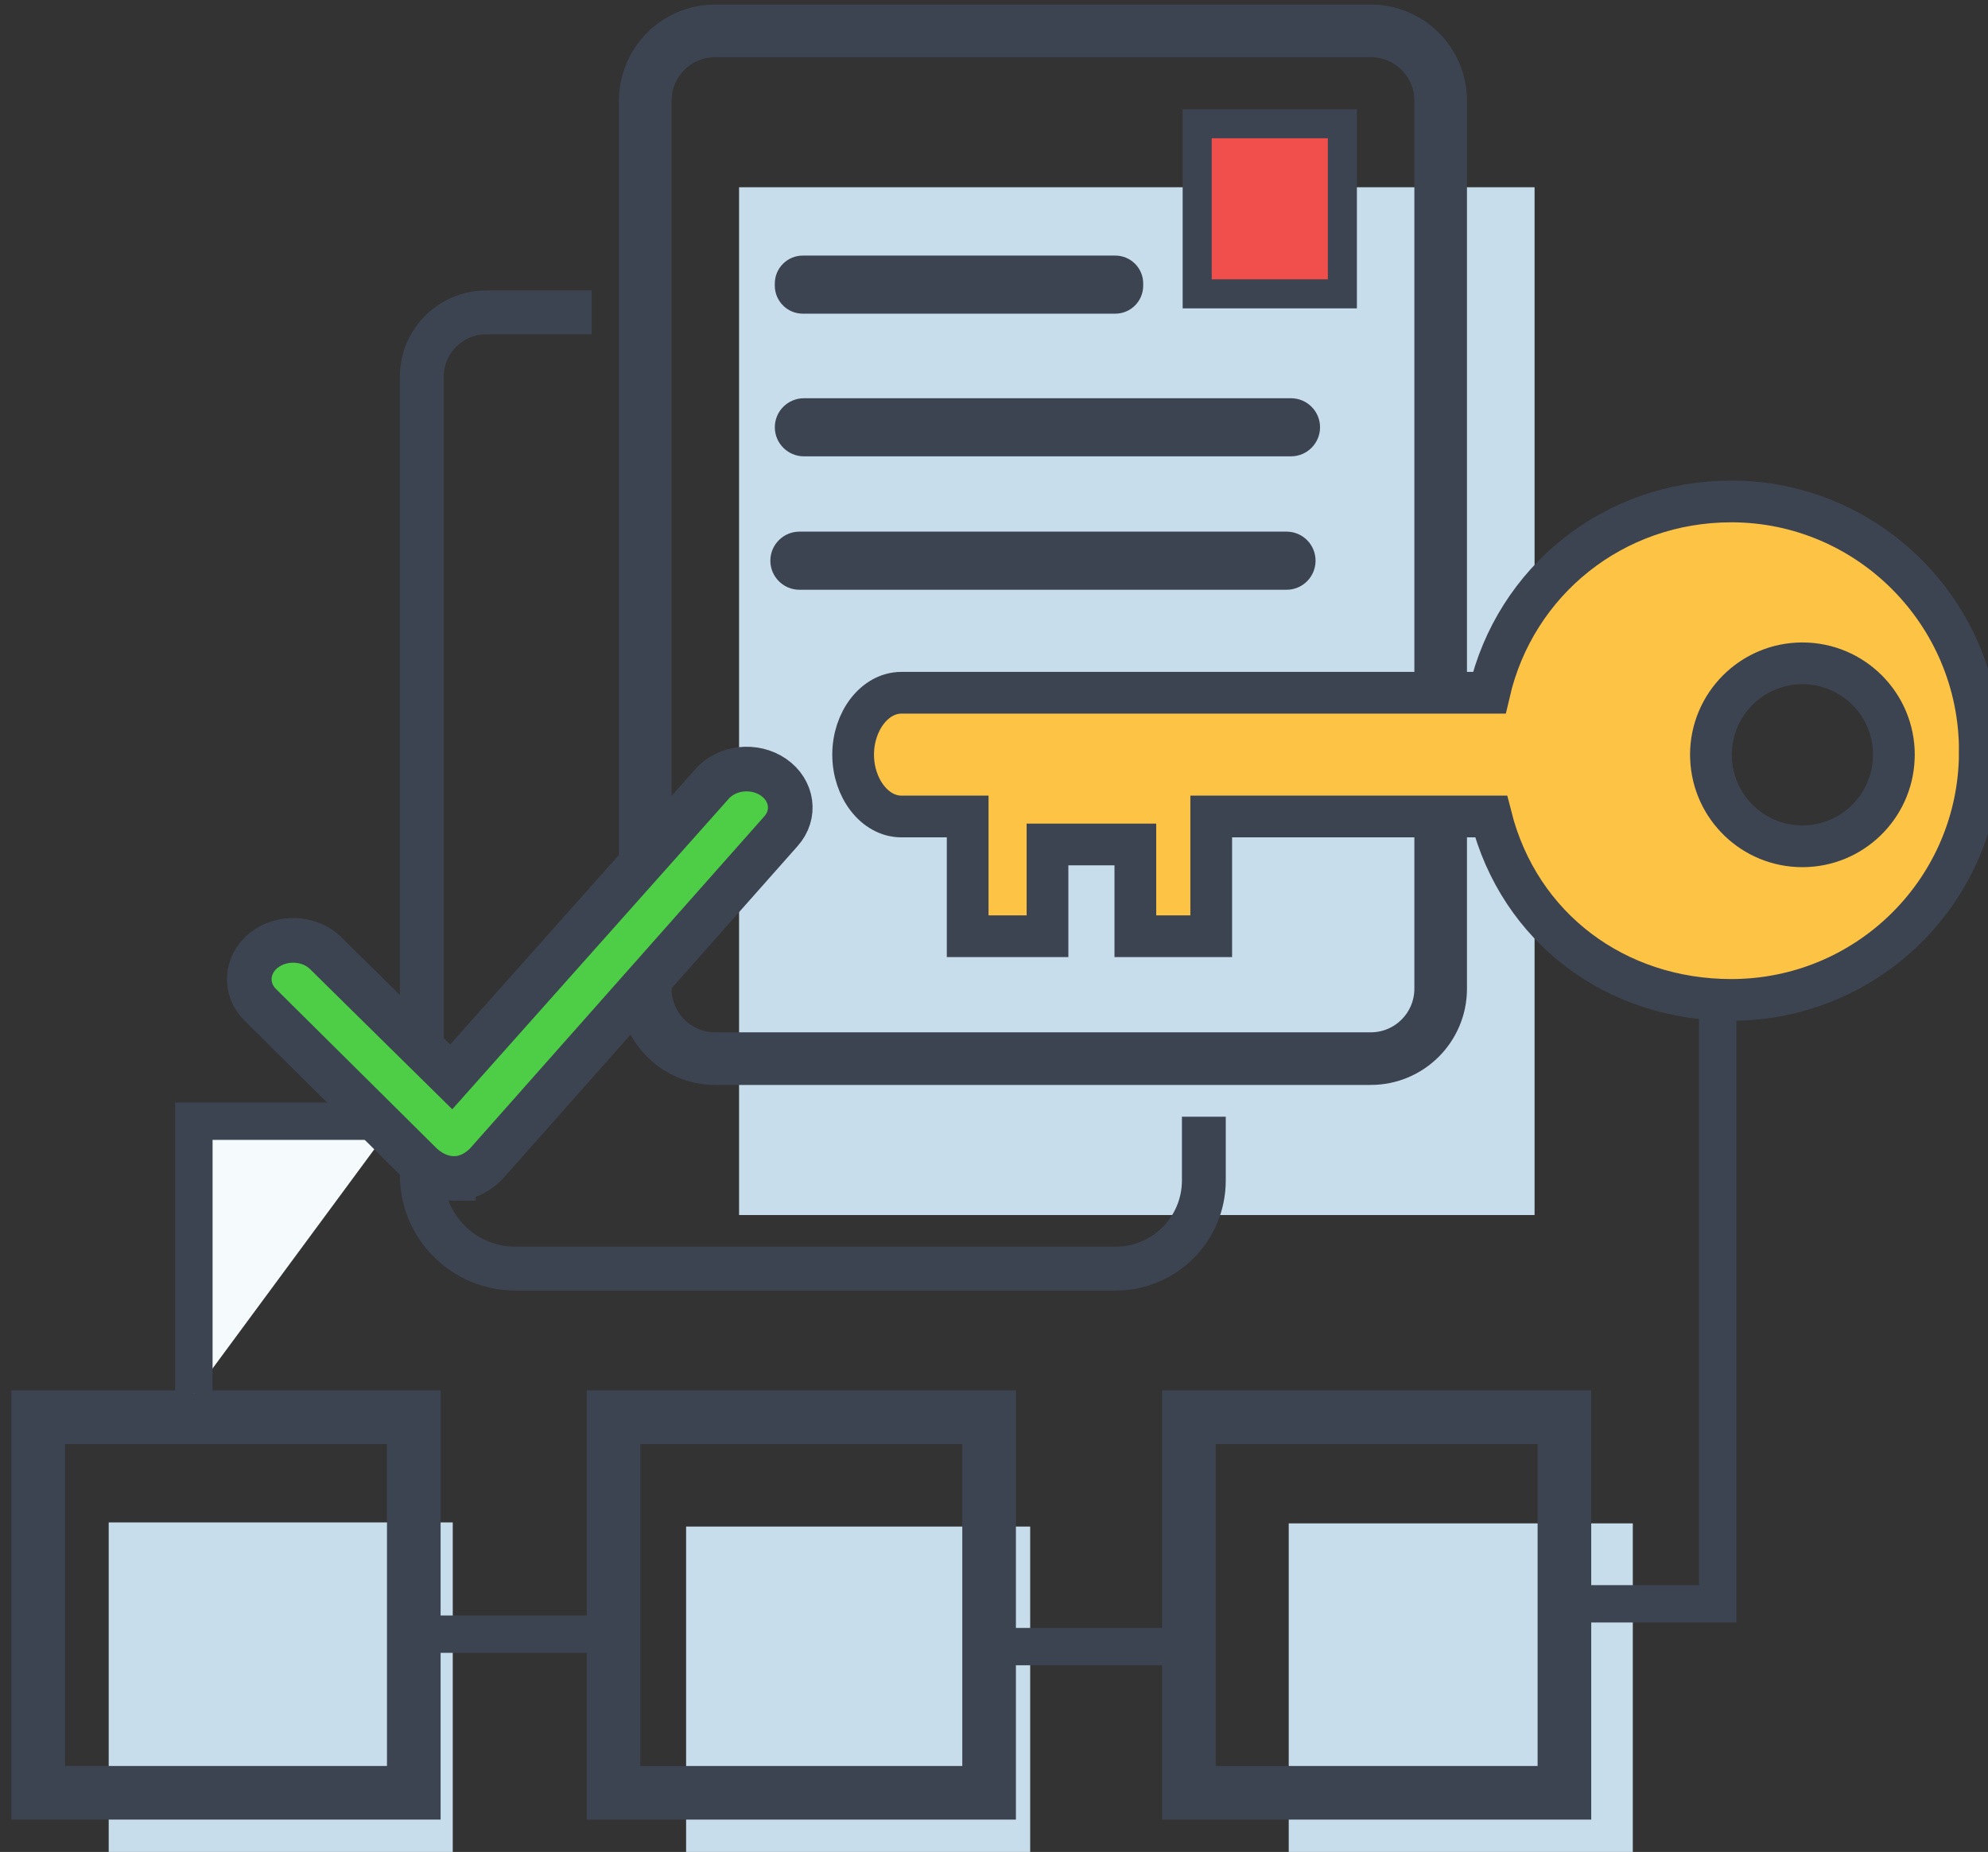 <?xml version="1.0" encoding="UTF-8" standalone="no"?>
<!-- Created with Inkscape (http://www.inkscape.org/) -->

<svg
   version="1.1"
   id="svg1"
   width="107.346"
   height="100"
   viewBox="0 0 107.346 100"
   xmlns="http://www.w3.org/2000/svg"
   xmlns:svg="http://www.w3.org/2000/svg">
  <rect x="0" y="0" width="107.346" height="100" fill="#333333" stroke="none"/>
  <defs
     id="defs1" />
  <g
     id="g1"
     transform="translate(-5535.265,-177.642)">
    <g
       id="g320-1"
       transform="matrix(0.18,0,0,0.18,4588.782,-199.153)">
      <path
         id="path91-5"
         d="m 5290.846,2550.015 h 103.215 v 99.32 H 5290.846 v -99.32"
         style="fill:#c7ddeb;fill-opacity:1;fill-rule:nonzero;stroke:none;stroke-width:0.331" />
      <path
         id="path92-5"
         d="m 5644.836,2550.294 h 103.218 v 99.332 h -103.218 v -99.332"
         style="fill:#c7ddeb;fill-opacity:1;fill-rule:nonzero;stroke:none;stroke-width:0.353" />
      <path
         id="path93-4"
         d="m 5464.059,2551.253 h 103.217 v 99.333 h -103.217 v -99.333"
         style="fill:#c7ddeb;fill-opacity:1;fill-rule:nonzero;stroke:none;stroke-width:0.342" />
      <path
         id="path94-7"
         d="m 5479.946,2149.48 v 308.319 h 238.637 v -308.319 h -238.637"
         style="fill:#c7ddeb;fill-opacity:1;fill-rule:nonzero;stroke:none;stroke-width:0.351" />
      <path
         id="path95-6"
         d="m 5435.724,2187.015 h -31.613 c -10.687,0 -19.34,8.653 -19.34,19.333 v 239.464 c 0,15.507 12.583,28.066 28.097,28.066 h 180.027 c 14.617,0 26.477,-11.839 26.477,-26.463 v -19.109"
         style="fill:none;stroke:#3d4451;stroke-width:13.152;stroke-linecap:butt;stroke-linejoin:miter;stroke-miterlimit:10;stroke-dasharray:none;stroke-opacity:1" />
      <path
         id="path96-5"
         d="m 5451.803,2123.545 v 266.35 c 0,11.583 9.391,20.985 20.981,20.985 h 196.651 c 11.59,0 20.981,-9.401 20.981,-20.985 v -266.35 c 0,-11.587 -9.391,-20.985 -20.981,-20.985 h -196.651 c -11.59,0 -20.981,9.398 -20.981,20.985 z"
         style="fill:none;stroke:#3d4451;stroke-width:15.782;stroke-linecap:butt;stroke-linejoin:miter;stroke-miterlimit:10;stroke-dasharray:none;stroke-opacity:1" />
      <path
         id="path97-6"
         d="m 5592.795,2187.402 h -93.742 c -4.605,0 -8.385,-3.759 -8.385,-8.402 v -0.639 c 0,-4.639 3.78,-8.385 8.385,-8.385 h 93.742 c 4.639,0 8.385,3.746 8.385,8.385 V 2179 c 0,4.642 -3.746,8.402 -8.385,8.402"
         style="fill:#3d4451;fill-opacity:1;fill-rule:nonzero;stroke:none;stroke-width:0.344" />
      <path
         id="path98-9"
         d="m 5645.524,2230.198 h -146.143 c -4.787,0 -8.707,-3.906 -8.707,-8.717 v 0 c 0,-4.815 3.92,-8.707 8.707,-8.707 h 146.143 c 4.787,0 8.707,3.892 8.707,8.707 v 0 c 0,4.811 -3.92,8.717 -8.707,8.717"
         style="fill:#3d4451;fill-opacity:1;fill-rule:nonzero;stroke:none;stroke-width:0.347" />
      <path
         id="path99-3"
         d="m 5644.179,2270.227 h -146.108 c -4.821,0 -8.739,-3.908 -8.739,-8.722 v 0 c 0,-4.814 3.919,-8.719 8.739,-8.719 h 146.108 c 4.821,0 8.705,3.905 8.705,8.719 v 0 c 0,4.814 -3.884,8.722 -8.705,8.722"
         style="fill:#3d4451;fill-opacity:1;fill-rule:nonzero;stroke:none;stroke-width:0.347" />
      <path
         id="path100-7"
         d="m 5614.884,2518.454 h 112.653 v 112.667 h -112.653 z"
         style="fill:none;stroke:#3d4451;stroke-width:16.086;stroke-linecap:butt;stroke-linejoin:miter;stroke-miterlimit:10;stroke-dasharray:none;stroke-opacity:1" />
      <path
         id="path101-4"
         d="m 5442.286,2518.454 h 112.667 v 112.667 h -112.667 z"
         style="fill:none;stroke:#3d4451;stroke-width:16.086;stroke-linecap:butt;stroke-linejoin:miter;stroke-miterlimit:10;stroke-dasharray:none;stroke-opacity:1" />
      <path
         id="path102-5"
         d="m 5269.702,2518.451 h 112.666 v 112.666 h -112.666 z"
         style="fill:none;stroke:#3d4451;stroke-width:16.086;stroke-linecap:butt;stroke-linejoin:miter;stroke-miterlimit:10;stroke-dasharray:none;stroke-opacity:1" />
      <path
         id="path103-2"
         d="m 5382.37,2583.533 h 32.213 32.247"
         style="fill:none;stroke:#3d4451;stroke-width:11.203;stroke-linecap:butt;stroke-linejoin:miter;stroke-miterlimit:10;stroke-dasharray:none;stroke-opacity:1" />
      <path
         id="path104-5"
         d="m 5547.938,2587.265 h 32.228 32.228"
         style="fill:none;stroke:#3d4451;stroke-width:11.203;stroke-linecap:butt;stroke-linejoin:miter;stroke-miterlimit:10;stroke-dasharray:none;stroke-opacity:1" />
      <path
         id="path105-4"
         d="m 5316.408,2511.414 v -81.763 h 60.332"
         style="fill:#f5fafc;fill-opacity:1;fill-rule:nonzero;stroke:#3d4451;stroke-width:11.203;stroke-linecap:butt;stroke-linejoin:miter;stroke-miterlimit:10;stroke-dasharray:none;stroke-opacity:1" />
      <path
         id="path106-7"
         d="m 5733.323,2574.426 h 40.202 v -187.866"
         style="fill:none;stroke:#3d4451;stroke-width:11.203;stroke-linecap:butt;stroke-linejoin:miter;stroke-miterlimit:10;stroke-dasharray:none;stroke-opacity:1" />
      <path
         id="path107-4"
         d="m 5798.913,2347.185 c -14.756,0 -26.783,-11.679 -27.394,-26.306 0,-0.373 -0.036,-0.758 -0.036,-1.131 0,-15.162 12.315,-27.455 27.43,-27.455 15.187,0 27.466,12.293 27.466,27.455 0,0.373 -0.036,0.758 -0.036,1.131 -0.61,14.627 -12.638,26.306 -27.43,26.306 z m 53.244,-28.625 c 0,-41.199 -33.39,-74.825 -74.57,-74.825 -35.292,0 -64.841,23.85 -72.596,57.387 h -44.017 -132.338 c -7.971,0 -14.469,8.491 -14.469,18.558 0,10.067 6.498,18.562 14.469,18.562 h 19.89 v 8.186 27.731 h 23.947 v -27.53 h 26.353 v 27.53 h 22.762 v -27.731 -8.186 h 83.941 c 8.509,33.533 37.518,55.025 72.057,55.025 40.391,0 73.278,-31.986 74.534,-72.093 0,-0.772 0.036,-1.838 0.036,-2.614"
         style="fill:#fdc345;fill-opacity:1;fill-rule:nonzero;stroke:none;stroke-width:0.359" />
      <path
         id="path108-4"
         d="m 5798.913,2347.185 c -14.756,0 -26.783,-11.679 -27.394,-26.306 0,-0.373 -0.036,-0.758 -0.036,-1.131 0,-15.162 12.315,-27.455 27.43,-27.455 15.187,0 27.466,12.293 27.466,27.455 0,0.373 -0.036,0.758 -0.036,1.131 -0.61,14.627 -12.638,26.306 -27.43,26.306 z m 53.244,-28.625 c 0,-41.199 -33.39,-74.825 -74.57,-74.825 -35.292,0 -64.841,23.85 -72.596,57.387 h -44.017 -132.338 c -7.971,0 -14.469,8.491 -14.469,18.558 0,10.067 6.498,18.562 14.469,18.562 h 19.89 v 8.186 27.731 h 23.947 v -27.53 h 26.353 v 27.53 h 22.762 v -27.731 -8.186 h 83.941 c 8.509,33.533 37.518,55.025 72.057,55.025 40.391,0 73.278,-31.986 74.534,-72.093 0,-0.772 0.036,-1.838 0.036,-2.614 z"
         style="fill:none;stroke:#3d4451;stroke-width:12.518;stroke-linecap:butt;stroke-linejoin:miter;stroke-miterlimit:10;stroke-dasharray:none;stroke-opacity:1" />
      <path
         id="path109-3"
         d="m 5660.925,2181.454 h -43.551 v -51.025 h 43.551 v 51.025"
         style="fill:#f04f4c;fill-opacity:1;fill-rule:nonzero;stroke:none;stroke-width:0.347" />
      <path
         id="path110-0"
         d="m 5660.925,2181.454 h -43.551 v -51.025 h 43.551 z"
         style="fill:none;stroke:#3d4451;stroke-width:8.714;stroke-linecap:butt;stroke-linejoin:miter;stroke-miterlimit:10;stroke-dasharray:none;stroke-opacity:1" />
      <path
         id="path111-7"
         d="m 5394.234,2446.815 c -3.71,0 -7.284,-1.882 -9.78,-4.333 l -48.09,-47.696 c -4.856,-4.758 -4.35,-12.184 1.046,-16.424 5.396,-4.242 13.692,-3.882 18.514,0.88 l 37.669,37.12 78.273,-87.908 c 4.452,-5.028 12.714,-5.918 18.413,-1.986 5.699,3.946 6.711,11.186 2.226,16.201 l -87.952,99.253 c -2.361,2.691 -6.003,4.893 -9.881,4.893 -0.135,0 -0.303,0 -0.438,0"
         style="fill:#4ece46;fill-opacity:1;fill-rule:nonzero;stroke:none;stroke-width:0.337" />
      <path
         id="path112-8"
         d="m 5394.234,2446.815 c -3.71,0 -7.284,-1.882 -9.78,-4.333 l -48.09,-47.696 c -4.856,-4.758 -4.35,-12.184 1.046,-16.424 5.396,-4.242 13.692,-3.882 18.514,0.88 l 37.669,37.12 78.273,-87.908 c 4.452,-5.028 12.714,-5.918 18.413,-1.986 5.699,3.946 6.711,11.186 2.226,16.201 l -87.952,99.253 c -2.361,2.691 -6.003,4.893 -9.881,4.893 -0.135,0 -0.303,0 -0.438,0 z"
         style="fill:none;stroke:#3d4451;stroke-width:13.39;stroke-linecap:butt;stroke-linejoin:miter;stroke-miterlimit:10;stroke-dasharray:none;stroke-opacity:1" />
    </g>
  </g>
</svg>
